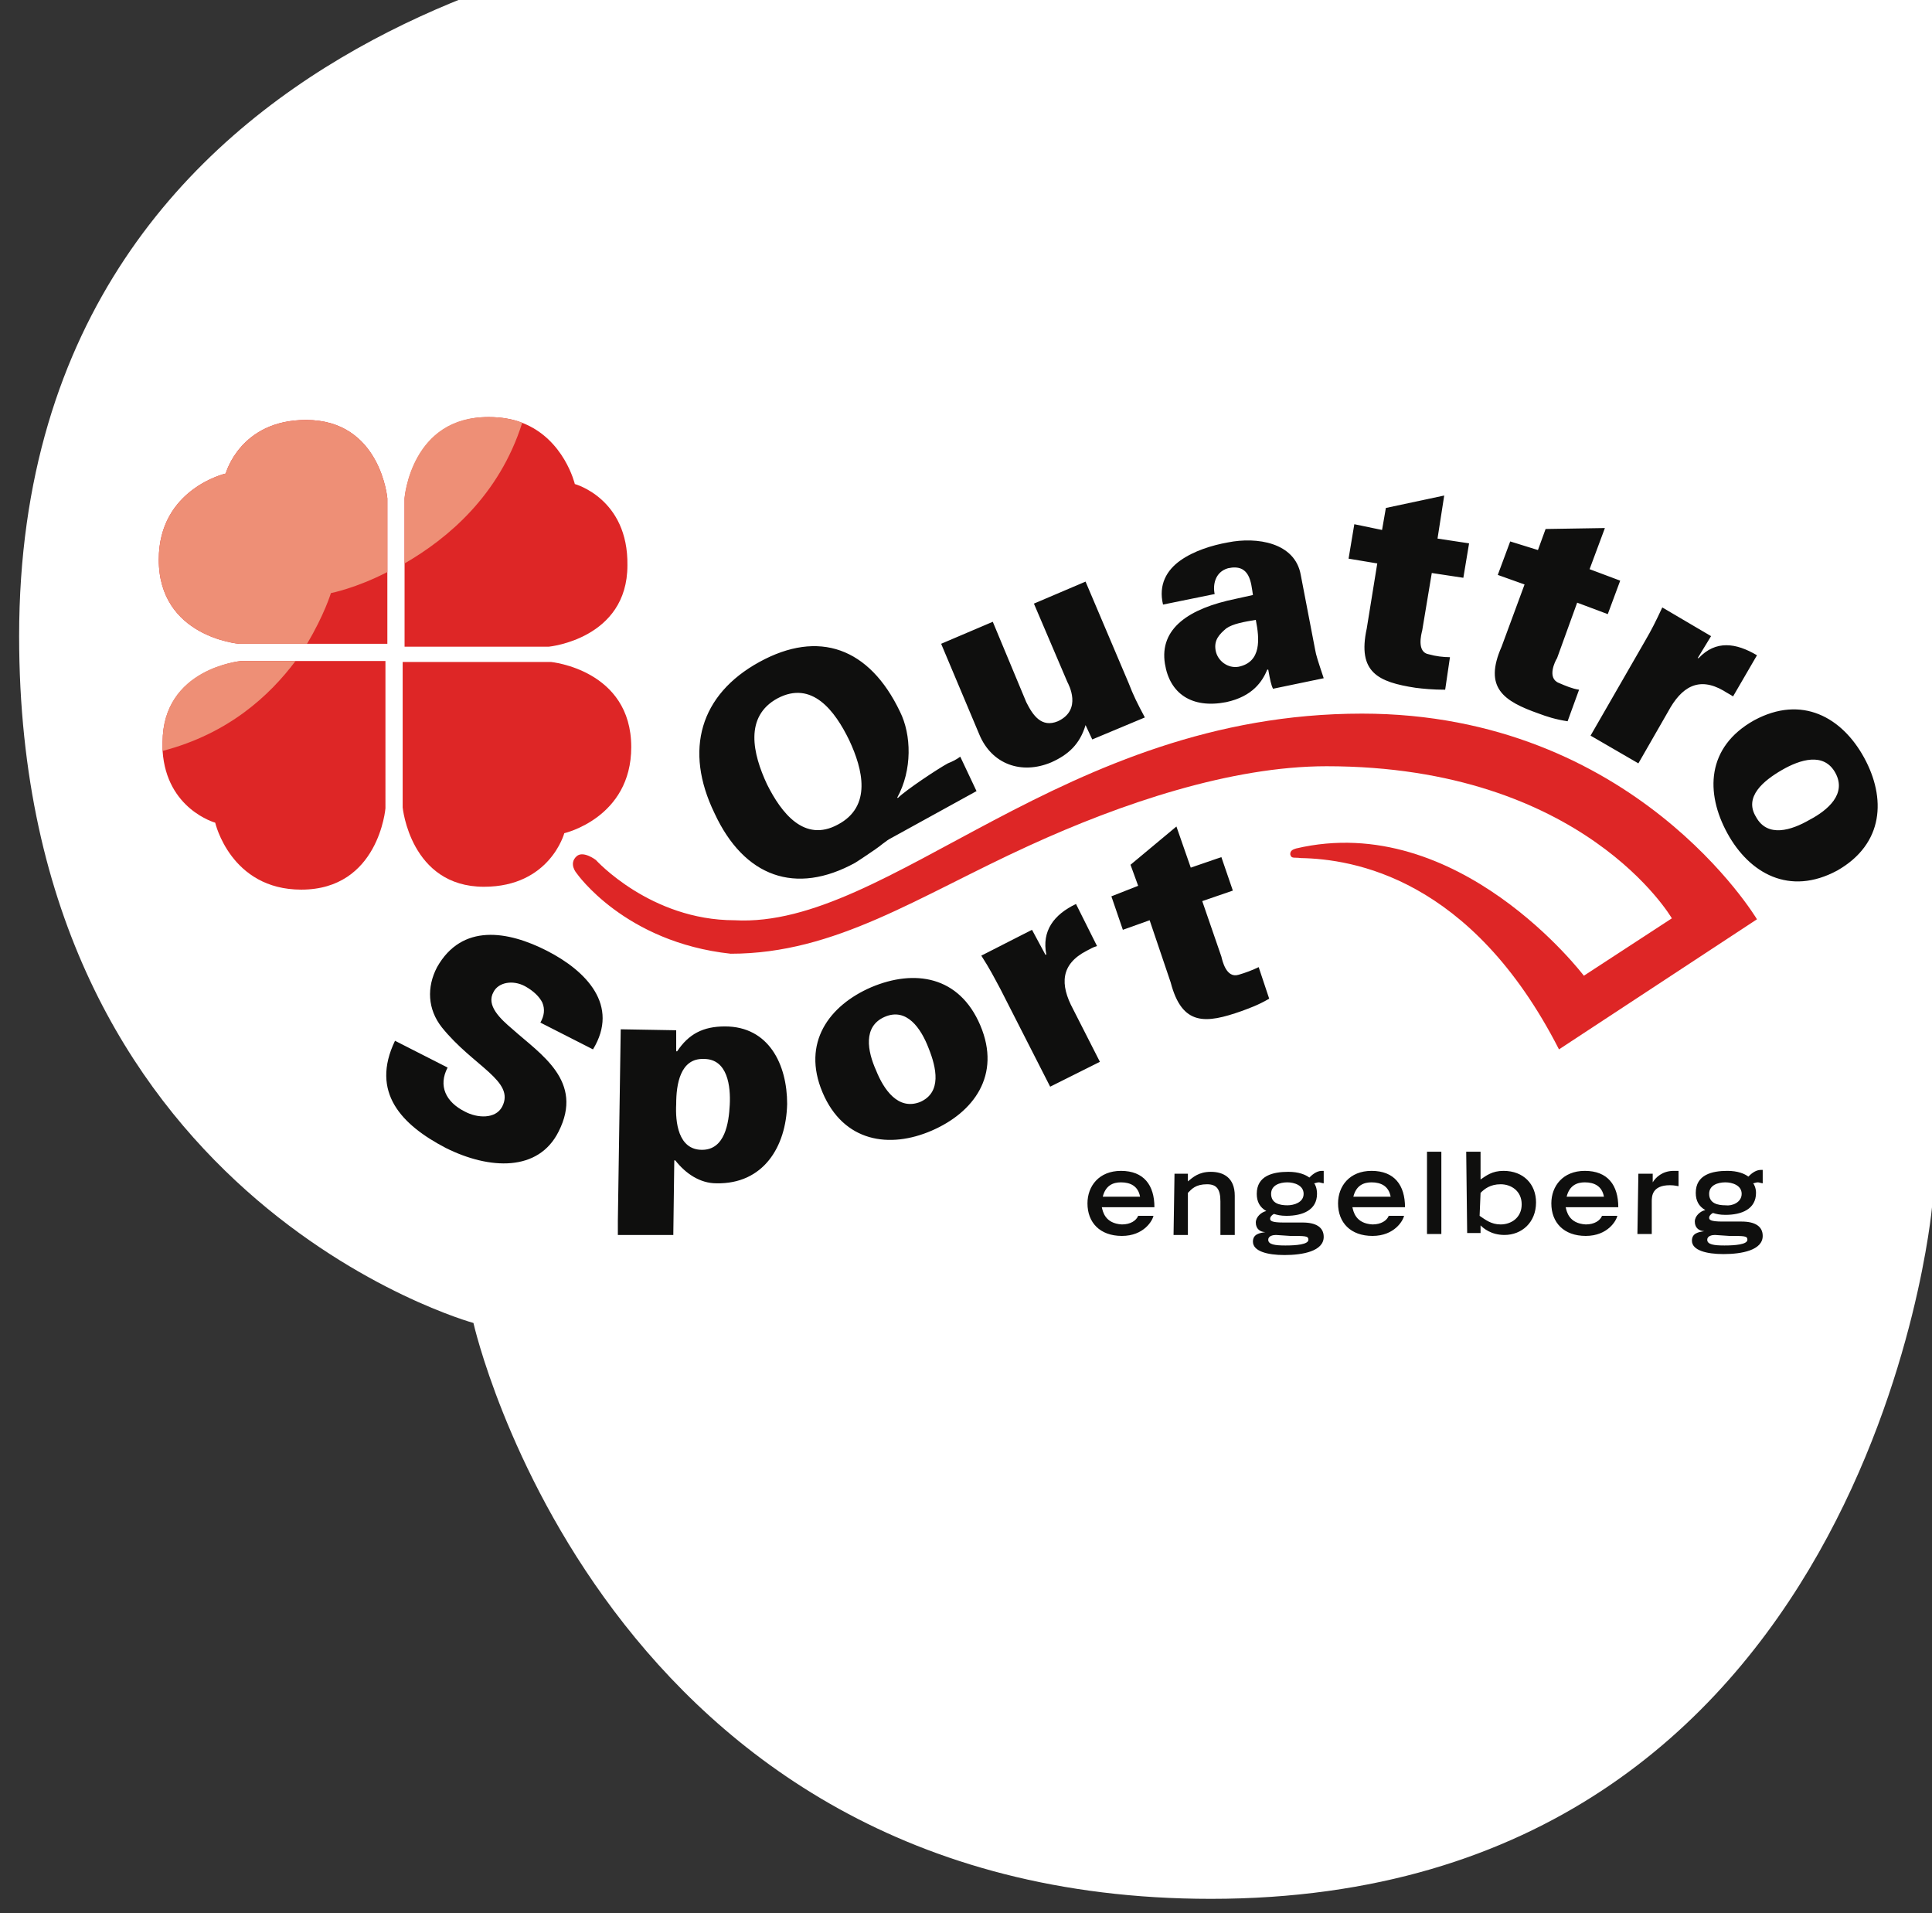 <svg version="1.1" id="Ebene_1" xmlns="http://www.w3.org/2000/svg" x="0" y="0" width="202" height="200" xml:space="preserve"><rect width="100%" height="100%" fill="#333333" stroke="none"/><style>.st4{fill:#de2626}.st5{fill:#ee8f76}</style><path d="M202 126.2V-6.5H72.6S2 .1 2 66.5c0 58.8 47.5 71.8 47.5 71.8s13.5 60.2 77.1 60.2c68.9 0 75.4-72.3 75.4-72.3z" fill="#fff"/><path d="M62.3 89.9s5.7 6.3 14.5 6.3c16.2.9 34.3-21.6 65.6-21.6 28.5 0 41.3 21.5 41.3 21.5L163 109.7c-9.2-18-21.6-19.9-27-20-.7-.1-1 .1-1.1-.4 0-.4.3-.5.6-.6 17-4 30.1 13.3 30.1 13.3l9.2-6s-9.2-15.9-36.1-15.9c-10 0-21.5 3.9-31.1 8.3C96 93.7 87.4 99.7 76.4 99.7c-11.1-1.2-16.1-8.4-16.1-8.4s-.9-1 0-1.8c.7-.6 2 .4 2 .4z" fill-rule="evenodd" clip-rule="evenodd" fill="#de2626"/><path d="M114.2 77.3l5.5-2.3c-.8-1.5-1.2-2.3-1.7-3.6l-4.5-10.6-5.4 2.3 3.5 8.2c.1.2 1.6 2.9-1 4.1-1.7.7-2.6-.6-3.3-2l-3.5-8.4-5.4 2.3 4 9.5c1.3 3.1 4.4 4.2 7.5 2.9 1.8-.8 3-1.9 3.6-3.9l.7 1.5zm12.9-9.3c-.2-1.1.4-1.7 1.1-2.3.7-.5 1.9-.7 3.1-.9.4 2 .6 4.4-1.8 4.9-1.1.2-2.2-.6-2.4-1.7zm11.3 2.9c-.6-1.8-.8-2.4-.9-3l-1.5-7.8c-.6-3.4-4.6-4-7.6-3.4-1.7.3-3.6.9-5 1.9-1.4 1-2.3 2.5-1.8 4.6l5.4-1.1c-.2-.9 0-2.3 1.4-2.7 2.3-.5 2.4 1.5 2.6 2.8l-1.8.4c-4.9 1-8 3.1-7.4 6.8.5 3.1 2.8 4.7 6.4 4 2.8-.6 3.8-2.2 4.3-3.4h.1c.2 1.1.3 1.6.5 2l5.3-1.1zm3.2-16.1l-.6 3.6 3 .5-1.1 6.8c-1 4.6 1.2 5.6 5.1 6.2.8.1 1.8.2 3.1.2l.5-3.4c-.7 0-1.5-.1-2.2-.3-1.3-.2-.8-2.1-.7-2.5l1-6 3.3.5.6-3.6-3.3-.5.7-4.5-6.1 1.3-.4 2.3-2.9-.6zm16.3 1.8l-1.3 3.5 2.8 1-2.4 6.5c-1.9 4.3.2 5.7 3.9 7 .8.3 1.7.6 3 .8l1.2-3.3c-.7-.1-1.4-.4-2.1-.7-1.3-.5-.4-2.3-.2-2.6l2.1-5.8 3.2 1.2 1.3-3.5-3.2-1.2 1.6-4.3-6.2.1-.8 2.2-2.9-.9zm21 9.9l-5.1-3c-.7 1.5-1.1 2.3-1.8 3.5l-5.7 9.9 5 2.9 3.1-5.4c1.4-2.6 3.2-3.7 5.8-2.2.3.2.7.4 1 .6l2.5-4.3c-2.2-1.3-4.3-1.6-6.1.3h-.1l1.4-2.3zm7.4 14c1.9-1.1 4.4-1.9 5.6.3 1.2 2.2-.8 3.9-2.7 4.9-1.9 1.1-4.4 1.9-5.6-.3-1.3-2.1.8-3.8 2.7-4.9zm8.6-1.3c-2.3-4.2-6.5-6.6-11.5-3.9-5 2.8-5.1 7.6-2.8 11.8 2.3 4.2 6.5 6.6 11.5 3.9 4.9-2.8 5.1-7.6 2.8-11.8zM62 109.7c2.8-4.6-.7-8.2-4.8-10.3-4.1-2.1-8.9-2.9-11.5 1.7-1.1 2.1-1 4.4.5 6.3 3.3 4.1 7.7 5.6 6.3 8.3-.7 1.3-2.6 1.2-3.9.5-2-1-2.8-2.7-1.8-4.6l-5.5-2.8c-2.6 5.4.7 8.8 5.3 11.2 4.6 2.3 9.7 2.5 11.8-1.7 2.7-5.3-1.9-8.1-4.8-10.7-1.3-1.1-2.8-2.5-2-3.9.5-1 2-1.3 3.3-.6.9.5 1.5 1.1 1.8 1.7.3.7.2 1.4-.2 2.1l5.5 2.8zm29.6 2.2c-.9-2-1.4-4.6.9-5.6s3.8 1.2 4.6 3.3c.8 2 1.4 4.6-.9 5.6-2.3.9-3.8-1.3-4.6-3.3zm-.5-8.7c-4.4 1.9-7.3 5.8-5.1 11s7 5.9 11.4 4c4.4-1.9 7.3-5.8 5.1-11s-6.9-5.9-11.4-4zm16.8-6l-5.3 2.7c.9 1.4 1.3 2.2 2 3.5l5.2 10.2 5.2-2.6-2.8-5.5c-1.4-2.6-1.3-4.7 1.4-6.1.4-.2.7-.4 1.1-.5l-2.2-4.4c-2.3 1.1-3.6 2.8-3.1 5.3h-.1l-1.4-2.6zm8.3-3.5l1.2 3.5 2.8-1 2.2 6.5c1.2 4.6 3.7 4.3 7.4 3 .8-.3 1.7-.6 2.9-1.3l-1.1-3.3c-.6.3-1.4.6-2.1.8-1.3.4-1.7-1.5-1.8-1.9l-2-5.8 3.2-1.1-1.2-3.5-3.2 1.1-1.5-4.3-4.8 4 .8 2.2-2.8 1.1zM88.8 77.4c1.4 3 2.4 6.9-1.2 8.8-3.5 1.9-5.9-1.2-7.4-4.2-1.5-3.2-2.4-7.1 1.1-9 3.6-1.9 6 1.3 7.5 4.4zm11.6 1.7c-.4.3-.8.5-1.3.7-1.1.6-4.4 2.8-5.2 3.6h-.1c1.6-2.9 1.5-6.6.3-9-3.2-6.7-8.5-8.6-14.7-5.2-6.2 3.4-7.9 9.2-4.7 15.8 3.1 6.7 8.5 8.6 14.7 5.2.8-.5 1.5-1 2.1-1.4.6-.4 1.1-.9 1.7-1.2l8.9-4.9-1.7-3.6z" fill="#0f0f0e" fill-rule="evenodd" clip-rule="evenodd"/><path d="M75.8 107.3c-2.3 0-3.8.8-5 2.6h-.1v-2.2l-5.8-.1-.3 20v1.5h5.8v-.2l.1-7.6h.1c1.1 1.4 2.6 2.4 4.3 2.4 4.9.1 7.3-3.8 7.4-8.3 0-4.1-1.9-8.1-6.5-8.1zm-2.4 12.9c-2.5 0-2.8-2.9-2.7-4.8 0-2 .4-4.8 2.9-4.7 2.5 0 2.8 2.9 2.7 4.8-.1 1.9-.5 4.7-2.9 4.7zm47.2 6.9c-.1.5-1 2.1-3.3 2.1s-3.6-1.4-3.6-3.4c0-1.8 1.2-3.4 3.5-3.4 2.4 0 3.5 1.5 3.5 3.8h-5.5c.1.4.3 1.7 2.1 1.8.9 0 1.5-.4 1.7-.9h1.6zm-1.4-2c-.2-1.1-1-1.5-2-1.5-.8 0-1.6.3-1.9 1.5h3.9zm3.6-2.4h1.4v.8c.5-.4 1.1-1 2.4-1 1.3 0 2.5.6 2.5 2.5v4.1h-1.5v-3.5c0-1.3-.4-1.8-1.4-1.8-1.2 0-1.6.5-2 .9v4.4h-1.5l.1-6.4zm15.6 1c-.1 0-.4-.1-.5-.1-.2 0-.4.1-.5.1.1.1.3.5.3 1.1 0 1.7-1.5 2.3-3.2 2.3-.6 0-1-.1-1.3-.2-.2.1-.4.3-.4.5s.1.4 1.4.4h2c1.4 0 2.2.5 2.2 1.5 0 1.5-2.2 1.9-4.1 1.9-1.8 0-3.3-.4-3.3-1.4 0-.8.7-.9 1.3-1-.5 0-1-.3-1-1 0-.6.6-1.1 1.1-1.2-.7-.4-1-1-1-1.8 0-1.9 1.7-2.3 3.3-2.3 1.1 0 1.8.3 2.2.6.2-.2.7-.7 1.3-.7h.2v1.3zm-5 5.4c-.3 0-.8.1-.8.5 0 .5.7.6 1.8.6s2.4-.1 2.4-.6c0-.4-.3-.4-1.9-.4l-1.5-.1zm2.9-4.3c0-.9-1-1.2-1.7-1.2-.8 0-1.7.3-1.7 1.2 0 1 .9 1.2 1.7 1.2.7 0 1.7-.3 1.7-1.2zm10.5 2.3c-.1.5-1 2.1-3.3 2.1s-3.6-1.4-3.6-3.4c0-1.8 1.2-3.4 3.5-3.4 2.4 0 3.5 1.5 3.5 3.8h-5.5c.1.4.3 1.7 2.1 1.8.9 0 1.5-.4 1.7-.9h1.6zm-1.4-2c-.2-1.1-1-1.5-2-1.5-.8 0-1.6.3-1.9 1.5h3.9zm3.8-4.7h1.5v8.6h-1.5v-8.6zm4.1 0h1.5v2.9c.6-.4 1.2-.9 2.4-.9 2.1 0 3.4 1.4 3.4 3.3 0 2.1-1.5 3.4-3.3 3.4-1.4 0-2.2-.7-2.5-1v.8h-1.4l-.1-8.5zm1.4 6.7c.6.4 1.2.9 2.2.9 1.1 0 2.2-.7 2.2-2.1 0-1.4-1.1-2.1-2.2-2.1s-1.7.5-2.1.9l-.1 2.4zm14.4 0c-.1.5-1 2.1-3.3 2.1s-3.6-1.4-3.6-3.4c0-1.8 1.2-3.4 3.5-3.4 2.4 0 3.5 1.5 3.5 3.8h-5.5c.1.4.3 1.7 2.1 1.8.9 0 1.5-.4 1.7-.9h1.6zm-1.4-2c-.2-1.1-1-1.5-2-1.5-.8 0-1.6.3-1.9 1.5h3.9zm3.6-2.4h1.5v.9c.3-.5 1-1.2 2.2-1.2h.5v1.6c-.1 0-.4-.1-.9-.1-1.9 0-1.9 1.2-1.9 1.7v3.4h-1.5l.1-6.3zm13 1c-.1 0-.4-.1-.5-.1-.2 0-.4.1-.5.1.1.1.3.5.3 1 0 1.7-1.5 2.3-3.2 2.3-.6 0-1-.1-1.3-.2-.2.1-.4.3-.4.5s.1.4 1.4.4h2c1.4 0 2.2.5 2.2 1.5 0 1.5-2.2 1.9-4.1 1.9-1.8 0-3.3-.4-3.3-1.4 0-.8.7-.9 1.3-1-.5 0-1-.3-1-1 0-.6.6-1.1 1.1-1.2-.7-.4-1-1-1-1.8 0-1.9 1.7-2.3 3.3-2.3 1.1 0 1.8.3 2.2.6.2-.2.7-.7 1.3-.7h.2v1.4zm-5 5.4c-.3 0-.8.1-.8.5 0 .5.7.6 1.8.6s2.4-.1 2.4-.6c0-.4-.3-.4-1.9-.4l-1.5-.1zm2.8-4.3c0-.9-1-1.2-1.7-1.2-.8 0-1.7.3-1.7 1.2 0 1 .9 1.2 1.7 1.2.7.1 1.7-.3 1.7-1.2z" fill="#0f0f0e"/><path class="st4" d="M57.6 69.2H42.1v15.2s.8 8.3 8.5 8.3c6.9 0 8.4-5.6 8.4-5.6s7-1.6 7-9c0-8.1-8.4-8.9-8.4-8.9zM32 43.9c-6.9 0-8.4 5.6-8.4 5.6s-7 1.6-7 9c0 8.1 8.4 8.8 8.4 8.8h15.5V52.1s-.7-8.2-8.5-8.2z"/><path class="st5" d="M32 43.9c-6.9 0-8.4 5.6-8.4 5.6s-7 1.6-7 9c0 8.1 8.4 8.8 8.4 8.8h7.1c1.8-3 2.5-5.3 2.5-5.3s2.6-.5 5.9-2.2v-7.7s-.7-8.2-8.5-8.2z"/><path class="st4" d="M60.1 50.6s-1.1-4.7-5.5-6.4c-1-.4-2.2-.6-3.5-.6-8.1 0-8.8 8.5-8.8 8.5v15.5h15.1s8.2-.8 8.2-8.5c.1-7-5.5-8.5-5.5-8.5z"/><path class="st5" d="M42.3 52v6.9c4.5-2.6 9.9-7.1 12.3-14.7-1-.4-2.2-.6-3.5-.6-8.1-.1-8.8 8.4-8.8 8.4z"/><path class="st4" d="M30.9 69.1h-5.7s-8.2.8-8.2 8.5v.9c.4 6.1 5.5 7.5 5.5 7.5s1.6 7 9 7c8.1 0 8.8-8.5 8.8-8.5V69.1h-9.4z"/><path class="st5" d="M17 77.6v.9c6.9-1.8 11.2-5.8 13.9-9.4h-5.7s-8.2.7-8.2 8.5z"/></svg>